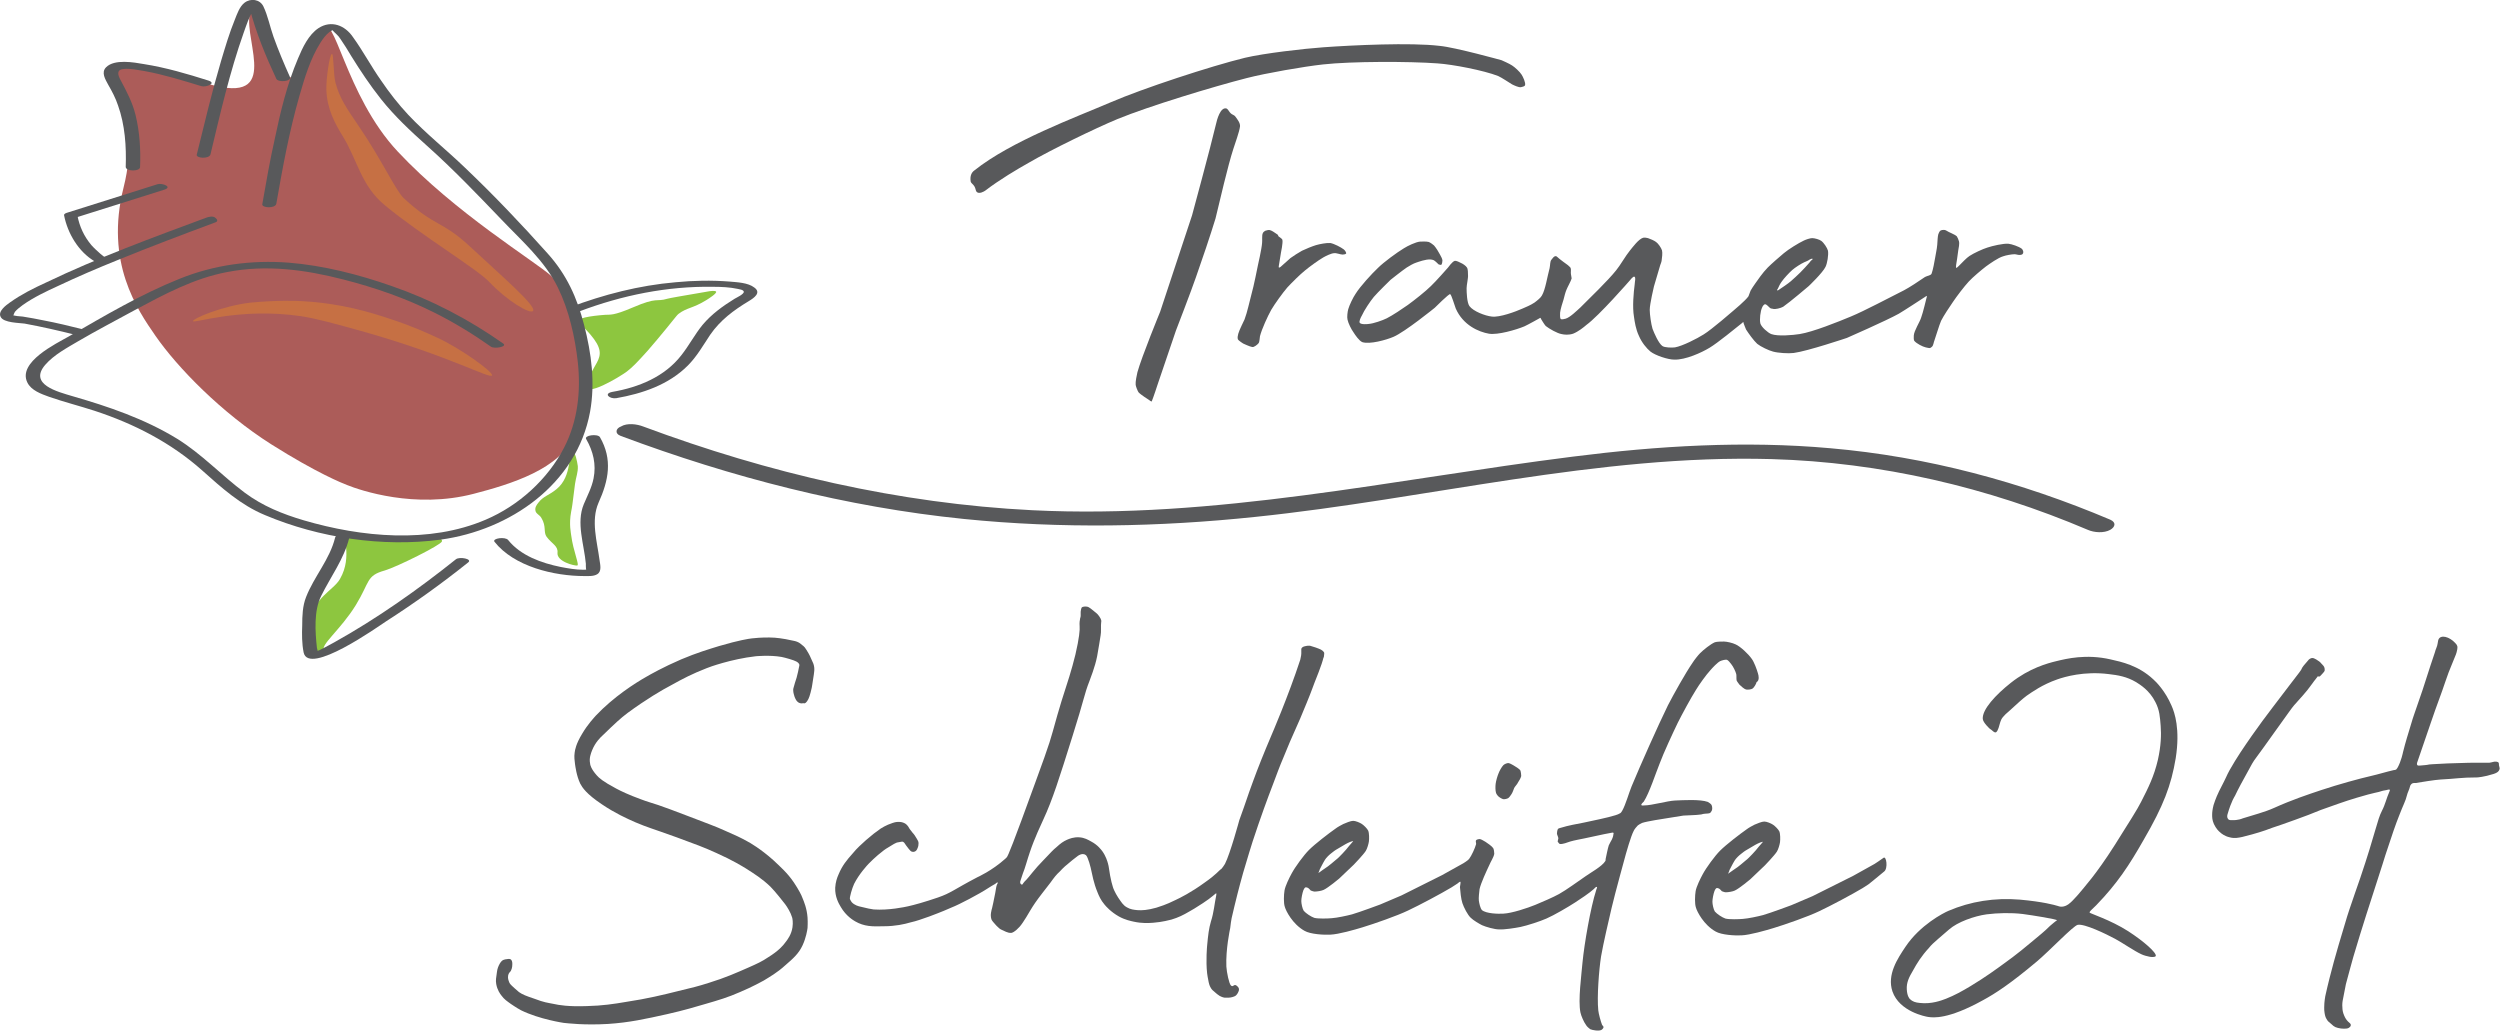 <svg xmlns="http://www.w3.org/2000/svg" xmlns:xlink="http://www.w3.org/1999/xlink" id="Ebene_1" x="0px" y="0px" viewBox="0 0 713.9 294.6" style="enable-background:new 0 0 713.9 294.6;" xml:space="preserve"><style type="text/css">	.st0{fill:#58595B;}	.st1{fill:#8DC63F;}	.st2{fill:#AC5C59;}	.st3{opacity:0.35;fill:#F7941D;}</style><g>	<path class="st0" d="M177.3,124.5c31.6,11.8,64.4,20.3,98,23.7c27.7,2.8,55.6,2.3,83.2-0.6c49.2-5.1,97.7-17.9,147.4-16.5  c31.2,0.9,61.6,8,90.3,20.2c1.8,0.8,4.6,1,6.4,0c1.4-0.8,1.8-2.1,0-2.9c-25.5-10.8-52.3-18-79.9-20.4c-24.5-2.2-49.2-0.7-73.6,2.4  c-51.5,6.5-102.1,17.9-154.3,15.3c-38.1-1.9-75.4-10.6-111.1-23.9c-1.8-0.7-4.6-1.1-6.4,0C175.9,122.3,175.4,123.8,177.3,124.5  L177.3,124.5z"></path>	<path class="st1" d="M165.3,92.1c-1.3-1.2,3.4-1.9,7.5-2.2c1.5-0.1,2.3,0.3,7.9-2.1c7.2-3.1,6.6-1.5,9.9-2.5  c0.7-0.2,4.2-0.8,11.2-2c1-0.2,2.5-0.4,2.7,0c0.2,0.5-2,1.9-2.8,2.4c-3.9,2.4-5.5,2.1-7.9,3.9c-0.6,0.5-0.4,0.4-3.6,4.3  c-1.6,2-3.5,4.2-5.3,6.3c-2.8,3.1-4.2,4.6-5.9,5.9c-2,1.5-12.3,7.7-11.4,3.8C169.4,102,176,102.3,165.3,92.1z"></path>	<path class="st1" d="M163.5,129c-1.4-0.1,0.1,6.9-4.6,10.7c-2.2,1.8-3.8,2-5.2,3.9c-0.4,0.5-1,1.3-0.8,2.2c0.1,0.9,1.2,1.2,1.7,2.1  c1.5,2.5,0.5,4,1.5,5.4c1.5,2,3.3,2.6,3.1,4.5c-0.3,2.6,4.9,3.8,5.6,3.7c0.8,0-1.1-4-1.7-8.7c0-0.4-0.7-3,0-6.7  c0.3-1.5,0.3-1.5,1.1-7.9c0.3-2.1,0.9-3.3,0.8-5.1C164.8,131.7,164.3,129.1,163.5,129z"></path>	<path class="st1" d="M99.4,153.1c-2.2-0.6,1.5,5.6-2.3,12.2c-1.9,3.4-7.6,5.1-8.9,13.1c-0.4,2.2-0.4,7.7,0.7,8.8  c0.5,0.5,4.2-1.1,3.7-1.5c-1.4-1.3,4.7-5.9,9-12.9c4.1-6.7,2.9-8.4,8.3-9.9c3.4-1,16.1-7.3,16.3-8.3  C126.8,151.6,110.4,156.4,99.4,153.1z"></path>	<path class="st2" d="M164,124.1c-3.7,9.8-18.3,14.2-28.7,16.9c-16.8,4.4-32.5-1-36.2-2.5c-1.3-0.5-8.6-3.4-21.6-11.6  c-14.2-9-26.8-21.9-33.1-31c-5.2-7.5-14.5-21-9.1-42.4c5.6-22.2-5.9-35.1-0.6-34.4c2.6,0.3,6.3,0.3,9.9,1.1  c6.3,1.3,12.9,3.4,16.9,4.3c19.3,4.6,6.8-15.1,10.3-22c3.2-6.3,4.1,12.8,8.7,17.9C84.8,25.1,86,19.8,92,8.6  c3.4-6.4,6.4,18.5,21.6,34.7c16.4,17.5,39,31.2,43.7,35.4C167.9,88.2,167.8,114,164,124.1z"></path>	<path class="st0" d="M78.9,58.2c1.8-10.3,3.7-20.7,6.6-30.8c1.5-5.2,3.1-10.6,6-15.2c0.7-1.1,1.5-2.2,2.5-3c0.5-0.3,0.5-0.4,1-0.6  c0.1-0.1-0.1,0,0,0.1c0.7,0.8,1.6,1.4,2.2,2.4c1.1,1.6,2.1,3.2,3.1,4.9c2.6,4.2,5.4,8.4,8.5,12.3c3.9,4.9,8.4,9.1,13.1,13.3  c7.5,6.7,14.4,13.9,21.3,21.1c5.7,6,12.4,11.8,16.1,19.4c3.2,6.5,4.9,14.2,5.7,21.3c0.9,8.3,0,16.8-3.9,24.4  c-4.7,9.1-13,16.6-22.4,20.6c-16.1,6.9-35.5,5-51.9,0.2c-6.1-1.8-11.8-4.1-16.9-7.9c-6.7-5-12.2-11-19.3-15.4  c-9.3-5.7-19.6-9.2-30-12.2c-4-1.2-12.5-3.3-7.7-8.9c2.5-2.9,6.3-4.9,9.5-6.8c5.3-3.1,10.7-5.9,16-8.8c8.4-4.5,16.9-9.1,26.4-10.9  c11.2-2.2,22.3-0.7,33.2,2.1c9,2.3,17.7,5.3,26.1,9.5c5.6,2.8,11,6.1,16.1,9.7c1,0.7,4.8,0,3.5-0.9c-9.8-6.9-20.5-12.5-31.8-16.4  c-9.4-3.3-19.5-5.9-29.5-6.7c-10.6-0.8-21.2,0.6-31.1,4.6c-11,4.4-21.5,10.6-31.7,16.5c-3.5,2-14.6,7.3-11.8,13.1  c1.1,2.3,4,3.3,6.2,4.1c4.3,1.5,8.7,2.6,13,4c11.3,3.7,21.8,9.1,30.7,17c5.6,5,11,9.9,18,12.8c15.4,6.5,33.6,9.2,50.1,7  c19.8-2.7,38.9-15.8,42.7-36.5c1.5-8.3,0.4-16.7-1.7-24.8c-2-7.8-5-14.4-10.4-20.4c-7.5-8.4-15.4-16.7-23.6-24.5  c-5.3-5.1-11.1-9.7-16.2-15.1c-2.8-3-5.4-6.3-7.7-9.7c-2.9-4.1-5.2-8.5-8.1-12.5C98.5,7.2,94.6,5.7,91,8c-2.9,1.9-4.6,5.6-5.9,8.7  C82,24,80.1,31.8,78.5,39.5c-1.4,6.2-2.5,12.5-3.6,18.8C74.7,59.4,78.6,59.6,78.9,58.2L78.9,58.2z"></path>	<path class="st0" d="M58.8,62.2c-15.4,5.7-30.9,11.4-45.7,18.5C9.6,82.3,6,84.1,2.8,86.4c-1,0.7-3.5,2.5-2.6,4.1  C1,92.2,5.6,92.2,7,92.4c4.9,0.9,9.7,2,14.5,3.2c1.3,0.3,4.5-0.9,2-1.6c-3.6-0.9-7.3-1.8-11-2.5c-2-0.4-4-0.8-6-1.1  c-0.7-0.1-2.4-0.1-2.9-0.5c0.4,0.3,0.3-0.4,0.7-0.9c0.6-0.7,1.4-1.3,2.2-1.9c3.1-2.2,6.7-3.9,10.2-5.5c5.5-2.6,11.1-5,16.8-7.3  c9.3-3.8,18.6-7.3,28-10.8c0.9-0.3,0.5-0.9,0-1.3C60.9,61.6,59.5,61.9,58.8,62.2L58.8,62.2z"></path>	<path class="st0" d="M60.1,44.1c2.8-11.7,5.5-23.5,9.5-34.8c0.8-2.2,1.5-4.5,2.8-6.5c0.2-0.4,0.8-0.9,0.8-1.1  c0.1-0.3,0,0.1-0.2,0.1c-0.2,0-2.2,0-2.1-0.2c0,0.1,0.4,0.7,0.4,0.8c1.8,6.9,4.6,13.7,7.6,20.1c0.5,1.1,4.4,0.8,3.9-0.5  c-1.7-3.8-3.3-7.6-4.7-11.5c-1-2.8-1.6-6-2.9-8.7c-1-2-3.6-2.4-5.4-1c-1.4,1.1-2.1,3.2-2.7,4.7c-1.6,3.9-2.8,8-4,12  c-2.6,8.8-4.7,17.7-6.9,26.6C55.8,45.2,59.7,45.5,60.1,44.1L60.1,44.1z"></path>	<path class="st0" d="M45,52.6c-8.6,2.7-17.1,5.4-25.7,8.1c-0.3,0.1-1.1,0.3-1,0.8c1,5.1,4.1,10.4,8.7,13.1c0.7,0.4,4.5,0,3.1-1.1  c0,0,0,0,0,0c-0.9-0.7-4.7-0.1-3.5,0.9c0,0,0,0,0,0c1-0.4,2.1-0.7,3.1-1.1c0.3,0.2-0.8-0.6-1-0.8c-0.9-0.8-1.8-1.6-2.6-2.5  c-2.1-2.5-3.4-5.3-4-8.5c-0.3,0.3-0.7,0.5-1,0.8c8.6-2.7,17.1-5.4,25.7-8.1C49.5,53.4,46.3,52.2,45,52.6L45,52.6z"></path>	<path class="st0" d="M95.7,153.5c-1.5,6.2-6,11.1-8.3,17c-1,2.5-1.1,5.4-1.1,8.1c-0.1,2.5-0.1,5.2,0.4,7.7  c1.4,6.8,21.3-7.4,23.6-8.9c8.1-5.2,15.9-10.8,23.4-16.8c1.3-1-2.5-1.7-3.5-0.9c-10.9,8.7-22.5,16.9-34.7,23.7  c-1.8,1-3.6,2-5.5,2.8c-0.8,0.3-1.8,0.3-0.1,0.6c1.6,0.3,0.7,0.4,0.8-0.4c0.1-0.4-0.1-1-0.2-1.4c-0.5-4.6-0.9-10.6,1.2-14.8  c2.7-5.5,6.5-10.5,8-16.5C99.9,152.5,96,152.1,95.7,153.5L95.7,153.5z"></path>	<path class="st0" d="M165.5,88.9c12.2-4.6,25-7.2,38-7c2.4,0,4.9,0.1,7.2,0.6c0.3,0.1,1.6,0.2,1.7,0.8c0.1,0.7-2.1,1.7-2.6,2  c-3.4,2.1-6.6,4.4-9.2,7.5c-2.2,2.7-3.8,5.8-6,8.6c-4.8,6.2-12.2,9.2-19.7,10.5c-2.7,0.5-0.8,2.1,1.1,1.8  c7.4-1.3,14.9-3.8,20.4-9.3c2.6-2.6,4.4-5.8,6.4-8.8c2.9-4.2,6.7-7,11-9.6c1.5-0.9,3.7-2.4,1.6-3.9c-1.8-1.4-4.9-1.5-7.1-1.7  c-5.1-0.4-10.3-0.3-15.4,0.2c-10.4,0.9-20.5,3.5-30.3,7.2c-0.9,0.3-0.5,0.9,0,1.3C163.3,89.4,164.7,89.2,165.5,88.9L165.5,88.9z"></path>	<path class="st0" d="M167.4,125.4c2,3.5,2.9,7.2,2.1,11.2c-0.5,2.6-1.8,5-2.8,7.4c-2.2,5.3,0.1,11.5,0.6,17c0,0.3-0.1,2.5,0.5,1.7  c0.1-0.1-0.7,0-1.2,0c-2.2,0-4.4-0.4-6.5-0.8c-5.4-1.1-11.4-3.2-15-7.7c-0.8-1-4.6-0.5-3.9,0.5c5.6,7.1,17,9.8,25.7,9.8  c1.1,0,2.6,0.1,3.6-0.5c1.4-0.8,0.9-2.7,0.7-4.1c-0.7-5.3-2.5-11.2-0.3-16.3c2.9-6.4,4.1-12.4,0.4-18.8  C170.6,123.8,166.7,124.3,167.4,125.4L167.4,125.4z"></path>	<path class="st3" d="M152.2,88.8c1.2-1.3-9.2-10.2-18.1-18.5c-8-7.4-9.8-5.4-18.8-13.7c-2.3-2.2-6.4-11.1-12.6-20.2  c-3.8-5.6-5.7-8.3-6.9-12.8c-0.6-2.1-0.5-8.3-1-8.2c-0.7,0-1.7,7.3-1.6,10.1c0.1,5.6,2.6,10,4.5,13.1c4.4,7,5.3,14.4,12.3,20.1  c10.3,8.5,26.2,18.1,29.7,21.8C144.7,85.8,151.3,89.8,152.2,88.8z"></path>	<path class="st0" d="M40,47.7c0.2-5-0.1-10-1.3-14.9c-0.9-3.6-2.5-6.6-4.2-9.8c-0.9-1.6-1.3-3.1,0.8-3.3c2-0.2,4.1,0.3,6,0.6  c5.5,1,10.9,2.7,16.2,4.3c1.3,0.4,4.5-0.8,2-1.6c-6-1.9-12.1-3.7-18.4-4.7c-2.9-0.5-8.4-1.5-10.8,0.9c-1.5,1.5-0.2,3.5,0.6,5  c1.1,1.9,2.1,3.8,2.8,5.9c2,5.6,2.4,11.7,2.2,17.6C36,49,40,49,40,47.7L40,47.7z"></path>	<path class="st3" d="M140.5,107.2c0.4-1-9.3-7.9-15.7-10.8c-2.8-1.3-7.4-3.4-13.6-5.4c-5.4-1.8-13.8-4.4-24.9-5  c-1.5-0.1-7.2-0.3-14.6,0.4c-8.1,0.9-16.7,4.6-16.6,5.3c0.1,0.8,13.4-4,30.9-1.4c4.5,0.7,9.2,2,18.5,4.6  C128.6,101.8,140,108.3,140.5,107.2z"></path>	<g>		<path class="st0" d="M364.4,66.7c-0.4-0.3-1.3-0.9-1.8-1c-0.3-0.1-1,0.1-1.3,0.2c-0.2,0.1-0.6,0.4-0.7,0.7   c-0.3,0.6-0.1,2.1-0.2,2.8c-0.1,1.6-1.2,6.4-1.2,6.4s-1.2,6.1-1.8,8.1c-0.6,2.2-1.2,5.2-2,7.3c-0.3,0.7-1.5,3-1.8,4.1   c-0.1,0.4-0.3,1.2-0.1,1.6c0.2,0.4,1.5,1.2,1.5,1.2s1.9,0.9,2.6,1c0.5,0.1,1.5-0.7,1.8-1.1c0.3-0.4,0.3-1.5,0.4-2   c0.5-2,2.2-5.7,3.2-7.5c1-1.7,3.3-4.9,4.6-6.4c1.2-1.3,3.7-3.8,5.1-4.9c1.2-1,3.8-2.9,5.2-3.7c0.7-0.4,2.3-1.2,3.1-1.2   c0.6-0.1,1.8,0.4,2.4,0.4c0.3,0,0.9-0.1,1-0.3c0.1-0.3-0.4-1-0.7-1.2c-0.8-0.6-2.7-1.6-3.8-1.8c-1-0.1-3.1,0.3-4.1,0.6   c-1,0.3-3,1.1-4,1.6c-0.9,0.5-2.5,1.5-3.3,2.1c-0.7,0.6-2.8,2.5-2.8,2.5s-0.4,0.3-0.5,0.2c-0.1-0.1,0-0.6,0-0.6l0.6-3.7   c0,0,0.6-2.8,0.4-3.6c-0.1-0.4-0.9-0.8-1.2-1.1C365.1,67.1,364.6,66.8,364.4,66.7z"></path>		<path class="st0" d="M428.8,17.2c0,0,2.3,1,3,1.5c0.8,0.5,2.2,1.8,2.7,2.6c0.4,0.6,1.2,2.3,1,3c-0.1,0.4-0.8,0.5-1.2,0.6   c-0.6,0.1-1.9-0.5-2.5-0.8c-1-0.6-2.9-1.9-4-2.4c-4.1-1.6-12.9-3.3-17.3-3.6c-8.2-0.6-24.6-0.6-32.7,0.3   c-5.5,0.6-16.4,2.5-21.8,3.9c-9.4,2.4-27.9,8-36.9,11.7c-6.5,2.7-19.2,8.9-25.2,12.4c-3.4,1.9-8.6,5-12.5,8   c-0.4,0.3-1.8,1.1-2.5,0.4c-0.3-0.3-0.3-1-0.6-1.5c-0.3-0.6-1-1-1.1-1.4c-0.3-1.7,0.3-2.7,1-3.2c10.5-8.4,29-15.2,39-19.5   c9.3-4,28.5-10.3,38.3-12.7c5.5-1.3,16.8-2.6,22.4-3c8.3-0.6,25-1.4,33.2-0.4C415.5,13.5,428.8,17.2,428.8,17.2z"></path>		<path class="st0" d="M352.2,42.5c0.5-1.6,1.7-4.8,1.9-6.4c0.1-1-0.8-2.1-1.4-2.9c-0.2-0.3-0.9-0.5-1.2-0.8   c-0.4-0.3-0.8-1.2-1.2-1.4c-1.8-0.6-2.8,3.2-3.1,4.6c-1.5,6.4-6.8,25.9-6.8,25.9l-9.1,27.5c0,0-5.3,12.9-6.5,17.3   c-0.2,0.9-0.6,2.7-0.5,3.6c0.1,0.6,0.5,1.6,0.8,2.1c0.6,0.7,3,2.2,3,2.2s0.7,0.6,0.8,0.4c0.5-1.2,1.7-4.9,1.7-4.9l5.2-15.3   c0,0,4.4-11.4,5.7-15.2c1.5-4.2,4.3-12.5,5.6-16.8C348.3,57.5,350.6,47.4,352.2,42.5z"></path>		<path class="st0" d="M577.3,71c-0.8-0.6-2.8-1.3-3.8-1.4c-1.5-0.1-4.5,0.6-6,1.1c-1.3,0.4-3.9,1.6-5.1,2.4c-0.8,0.5-2.2,2-3,2.8   c-0.3,0.3-0.6,0.6-0.8,0.6c-0.1-0.1,0-0.9,0-0.9s0.5-3,0.6-4.1c0.1-0.6,0.4-1.9,0.2-2.6c-0.1-0.4-0.4-1.1-0.6-1.4   c-0.6-0.6-2.2-1.1-3.1-1.7c-0.3-0.2-1-0.2-1.5,0c-0.4,0.2-0.6,0.9-0.7,1.1c-0.2,0.8-0.2,1.7-0.3,3c-0.1,1.3-0.5,2.9-0.6,3.7   c-0.2,1.2-0.6,3.4-1,4.5c-0.2,0.6-1.2,0.6-1.9,1c-1.9,1.3-4.3,2.9-6,3.8c-4,2-11.3,5.9-15.2,7.5c-3.6,1.5-10.8,4.4-14.6,5   c-1.9,0.3-6.2,0.7-8.1,0c-1-0.4-2.8-2-3.1-3c-0.3-1.1,0-3.6,0.5-4.6c0.1-0.3,0.5-0.9,0.8-0.9c0.4-0.1,0.9,0.6,1.4,1   c0.3,0.3,0.7,0.2,0.9,0.3c0.6,0.2,2.2-0.2,2.9-0.6c1.9-1.3,7.3-5.9,7.3-5.9s4-3.8,4.8-5.5c0.5-1,0.9-3.4,0.7-4.6   c-0.2-0.8-1.2-2.3-1.9-2.8c-0.5-0.4-1.9-0.8-2.6-0.8c-0.6,0-1.8,0.4-2.4,0.7c-1.5,0.7-4.4,2.5-5.7,3.6c-1.2,1-3.5,3-4.6,4.1   c-0.6,0.6-1.6,1.8-2.1,2.5c-0.7,1-2.2,3-2.8,4.1c-0.2,0.4-0.4,1.2-0.6,1.6c-0.8,1.2-4.3,4.1-4.3,4.1s-6.2,5.4-8.5,6.8   c-1.9,1.2-6,3.3-8.2,3.7c-0.9,0.1-2.9,0.1-3.6-0.4c-1.1-0.8-2.3-3.6-2.8-4.9c-0.4-1.3-0.8-4.1-0.8-5.4c0-1.7,1.2-6.7,1.2-6.7   l1.8-6.1c0,0,0.4-1,0.4-1.3c0.1-0.7,0.3-2.2,0.1-2.9c-0.2-0.7-1.1-2-1.7-2.4c-0.5-0.4-1.7-0.9-2.3-1.1c-0.3-0.1-1-0.2-1.4-0.1   c-1.3,0.4-2.9,2.6-3.8,3.7c-1.1,1.3-2.8,4.3-3.9,5.6c-2.3,2.9-7.6,8-10.2,10.6c-1,0.9-2.9,2.8-4.2,3.2c-0.3,0.1-1.2,0.3-1.4,0.1   c-0.3-0.3-0.2-1.3-0.2-1.8c0.1-1,0.7-2.9,1-3.8c0.2-0.8,0.5-2,0.8-2.7c0.3-0.8,1.3-2.5,1.5-3.3c0-0.3-0.2-0.9-0.2-1.2   c-0.1-0.4,0.1-1.4-0.1-1.8c-0.1-0.2-0.8-0.8-0.8-0.8s-2.4-1.7-3.1-2.4c-0.2-0.2-0.5-0.2-0.8,0c-0.3,0.2-0.6,0.7-0.8,0.9   c-0.4,0.5-0.3,1.5-0.5,2.4c-0.7,2.6-1.2,6.1-2.2,7.8c-0.3,0.6-1.3,1.4-2.1,2c-1.2,0.8-2.5,1.3-3.4,1.7c-2,0.9-6.6,2.6-8.8,2.3   c-1.9-0.2-5.3-1.5-6.4-3c-0.7-1-0.8-3.9-0.8-5.1c0-1,0.5-2.9,0.4-3.8c0-0.5,0-1.7-0.3-2.1c-0.3-0.5-1.2-1.1-1.7-1.3   c-0.4-0.2-1.3-0.7-1.8-0.6c-0.7,0.2-1.9,1.9-1.9,1.9s-3.6,4.1-4.9,5.3c-1.5,1.5-4.8,4.1-6.6,5.4c-1.4,1-4.4,3-6,3.8   c-1.2,0.6-3.8,1.5-5.1,1.6c-0.6,0.1-2.2,0.2-2.6-0.3c-0.3-0.4,0.3-1.6,0.6-2.1c0.6-1.4,2.4-4.1,3.4-5.3c1.1-1.3,4.8-4.9,4.8-4.9   s3.4-2.7,4.6-3.5c0.6-0.4,2-1.2,2.7-1.4c0.6-0.2,2.7-1,4.1-0.9c0.2,0,0.7,0.1,0.9,0.2c0.4,0.2,1.1,0.9,1.4,1.2   c0.2,0.1,0.7,0.2,0.8,0.1c0.2-0.2,0.3-1,0.3-1.2c0-0.5-0.5-1.3-0.7-1.7c-0.4-0.8-1.1-1.9-1.7-2.6c-0.2-0.2-1-0.8-1.5-1   c-0.8-0.2-1.9-0.1-2.5-0.1c-1.2,0.1-3.5,1.2-4.6,1.9c-2,1.2-5.8,4-7.4,5.6c-1.8,1.7-5.1,5.3-6.4,7.4c-0.7,1-1.8,3.3-2.1,4.4   c-0.2,0.7-0.4,2.3-0.2,3c0.2,1,1.1,2.8,1.7,3.6c0.5,0.8,1.6,2.4,2.5,2.8c2.1,0.7,6.8-0.6,8.9-1.5c3.3-1.4,11.8-8.3,11.8-8.3   s4.1-4.1,4.4-3.9c0.4,0.2,1.2,3.1,1.6,4.1c2.1,4.8,6.6,6.7,9.5,7.2c2.5,0.4,7.7-1.1,10.1-2.1c1.1-0.5,4.3-2.3,4.3-2.3   s0.2-0.2,0.3-0.1c0.1,0,0.1,0.2,0.1,0.2s1,1.7,1.4,2.1c1,0.8,3.3,2.1,4.5,2.3c0.8,0.2,2.1,0.3,3.3-0.1c1.5-0.6,3-1.8,3.8-2.5   c3.6-2.6,12.4-12.7,12.4-12.7s0.9-1.2,1.3-1.1c0.5,0.2,0.1,1.6,0.1,2.2c-0.3,2.3-0.7,6.4-0.2,9.3c0.2,1.4,0.5,3.5,1.4,5.4   c0.8,1.9,2.2,3.6,3.3,4.5c1.4,1.1,5,2.3,6.8,2.3c3.2,0.1,7.8-2,10.1-3.4c2.2-1.3,7.7-5.8,9.2-7c0.3-0.2,0.3-0.4,0.4-0.3   c0.1,0,0.1,0.3,0.1,0.3s0.5,1.4,0.7,1.8c0.7,1.1,2.2,3.2,3.2,4.1c1,0.8,3.3,1.9,4.5,2.2c1.4,0.4,4.4,0.6,5.9,0.4   c3.9-0.5,15.2-4.3,15.2-4.3s11.2-4.9,14.8-6.9c1.7-1,6.1-3.9,7.5-4.8c0.3-0.2,0.4-0.3,0.5-0.3c0.1,0.1-0.1,0.7-0.1,0.7   s-1,4.2-1.5,5.5c-0.4,1.3-2,3.7-2.1,5.1c0,0.4-0.1,1.3,0.2,1.6c0.6,0.7,2.3,1.6,3.2,1.8c0.2,0,0.7,0.2,1,0.2   c0.4,0,0.6-0.2,0.8-0.4c0.4-0.3,0.5-1.4,0.7-1.8c0.5-1.4,1.3-4.2,1.9-5.6c0.7-1.4,2.5-4.1,3.4-5.4c1-1.5,3.2-4.4,4.5-5.8   c1.1-1.2,3.6-3.3,4.9-4.3c1.1-0.8,3.5-2.5,4.9-2.9c0.8-0.3,2.5-0.6,3.3-0.6c0.4,0,1.2,0.3,1.6,0.2c0.2,0,0.6-0.1,0.7-0.3   C578,72,577.6,71.2,577.3,71z M507.7,82.4c0.2-0.5,0.7-1.5,1.1-2c0.6-0.9,2.2-2.6,3-3.3c0.8-0.7,2.5-1.8,3.4-2.2   c0.5-0.2,1.2-0.5,1.6-0.8c0.1-0.1,0.7-0.3,0.8-0.2c0.1,0.1-0.2,0.4-0.3,0.4c-0.2,0.2-0.5,0.5-0.6,0.7c-0.6,0.7-1.9,2.1-2.6,2.8   c-0.6,0.6-2,1.9-2.7,2.5c-0.8,0.7-2.6,1.9-3.5,2.5c-0.1,0.1-0.3,0.2-0.4,0.1C507.4,82.8,507.6,82.5,507.7,82.4z"></path>	</g>	<g>		<path class="st0" d="M230.5,200.2c0.5-0.7,0.8-1.6,1.3-3.8c0.2-0.9,0-0.2,0.6-3.8c0.1-0.8,0.2-1.3,0.1-2.1   c-0.1-0.8-0.4-1.4-0.6-1.8c-0.6-1.3-0.6-1.5-1.6-3.1c-0.7-1.2-1.1-1.2-1.6-1.7c-0.7-0.6-1.5-0.8-2-0.9c-3.5-0.8-5.5-0.9-5.5-0.9   c-1.9-0.1-3.7-0.1-6.5,0.2c-0.9,0.1-3.6,0.5-9.4,2.2c-2.9,0.9-6.3,1.9-10.8,3.8c-5.1,2.2-8.8,4.3-10,5c-3,1.7-9.2,5.6-14.4,11.1   c-0.4,0.5-2.2,2.3-3.9,5.2c-1.7,2.8-2,4.5-2.1,5.3c-0.2,1.3,0,2.3,0.1,3.3c0.1,0.6,0.4,3.3,1.5,5.6c0.6,1.1,1.7,2.9,6.2,5.9   c3.7,2.5,7,4,9.5,5.1c3.8,1.6,4.3,1.6,11.8,4.3c5.2,1.9,7.9,2.9,11.4,4.5c4.7,2.1,7.4,3.8,8.4,4.4c2.5,1.6,4.6,2.9,7,5.2   c0.2,0.2,1.4,1.4,4.2,5c0.6,0.8,1.6,2.4,2,3.8c0.1,0.3,0.3,1.4,0.1,2.8c-0.3,2-1.3,3.4-2.1,4.4c-0.5,0.7-1.8,2.3-4.9,4.2   c-1.6,1.1-3.1,1.8-5.6,2.9c-3.2,1.4-6.5,2.9-11.4,4.4c-2.8,0.9-4.8,1.4-8.6,2.3c-4.4,1.1-8.9,2.2-14.9,3.1   c-3.5,0.6-6.8,1.1-11.2,1.2c-5.3,0.2-8.1-0.3-9.4-0.6c-2-0.4-2.7-0.4-5.6-1.5c-2.4-0.8-3.4-1.2-4.4-1.9c-0.5-0.4-2.2-1.9-2.5-2.3   c-0.3-0.4-0.4-0.8-0.5-1.1c-0.1-0.3-0.3-1.1,0.1-1.9c0.2-0.4,0.3-0.3,0.6-0.8c0.4-0.8,0.4-1.6,0.4-1.9c0-0.6-0.1-1-0.4-1.3   c-0.3-0.2-0.6-0.2-1.2-0.1c-0.3,0-0.6,0.1-0.9,0.2c-0.3,0.1-0.7,0.4-1.1,1.1c-0.4,0.7-0.7,1.5-0.8,2.4c-0.2,1.5-0.4,2.3-0.2,3.4   c0.3,1.7,1.1,2.8,1.5,3.3c0.8,1.1,1.6,1.6,2.7,2.4c0.2,0.1,1.4,1,2.9,1.8c5.3,2.6,12.2,3.6,12.2,3.6c1.1,0.1,5.8,0.7,12.6,0.3   c6.1-0.4,10.6-1.4,16.9-2.8c4.9-1.1,8.5-2.2,10.9-2.9c3.8-1.1,6.5-1.9,9.9-3.4c3.8-1.6,6.2-3,6.8-3.3c1.6-1,3.8-2.2,6.2-4.4   c2.2-1.9,3.8-3.3,4.9-5.7c1-2.2,1.3-4.2,1.4-4.9c0-0.3,0.1-1.4,0-3c-0.2-2.6-1-4.5-1.5-5.7c-0.2-0.6-1-2.2-2.4-4.3   c-1.9-2.8-3.9-4.5-5.9-6.4c-3.6-3.2-6.7-5-7.5-5.4c-1.8-1-3.3-1.7-6.3-3c-2.6-1.2-5.2-2.1-10.1-4c-4.5-1.7-6.8-2.6-8.9-3.3   c-2.4-0.8-3-0.9-5.1-1.7c-3.3-1.2-5.6-2.3-6.9-3c-3.8-2-5-3.1-5.6-3.8c-1.6-1.8-1.9-3-1.9-3.4c-0.3-1.5,0.2-2.8,0.6-3.8   c0.9-2.2,2.3-3.6,3.2-4.4c3.3-3.2,4.9-4.7,6.9-6.2c5.3-3.9,9.9-6.6,12.4-7.9c3.4-1.9,6.1-3.3,10.2-4.9c0.7-0.3,7-2.6,14-3.4   c0,0,4-0.4,7.4,0.2c1,0.2,3.5,0.9,4.2,1.3c0.4,0.2,0.6,0.4,0.8,0.7c0.1,0.3,0.1,0.5-0.1,1.2c-0.2,1.1-0.3,1.4-0.3,1.4   c-0.4,1.5-0.2,1.1-0.8,2.8c-0.4,1.5-0.5,1.6-0.5,2c0,0.9,0.3,1.6,0.4,2c0.3,0.7,0.5,1.2,1.1,1.6c0.2,0.1,0.7,0.4,1.4,0.2   C229.9,201,230.2,200.6,230.5,200.2z"></path>		<path class="st0" d="M262.1,242c0.1-0.2,0.2-0.6,0.2-1.2c0-0.5-0.2-0.8-0.5-1.3c-0.4-0.7-0.8-1.3-1.2-1.7   c-0.3-0.4-0.4-0.5-0.7-0.9c-0.2-0.3-0.3-0.4-0.5-0.8c-0.2-0.3-0.4-0.5-0.5-0.6c-0.4-0.4-0.8-0.5-1-0.6c-0.6-0.2-1-0.2-1.4-0.2   c-0.7,0-1.3,0.2-1.6,0.3c-1.9,0.6-3.4,1.6-3.4,1.6c-1.3,0.9-2.6,1.9-4.2,3.3c-1.3,1.2-2.5,2.2-3.8,3.8c-1.7,1.9-3,3.5-4,5.9   c-0.5,1.1-0.9,2.3-1,3.9c-0.1,2.6,1,4.5,1.6,5.5c1.5,2.6,3.6,3.8,4.1,4.1c2.6,1.5,4.9,1.5,8.2,1.4c3.3,0,5.9-0.6,7.6-1.1   c1.8-0.4,3.1-0.9,5.4-1.7c1-0.4,3.3-1.2,6.2-2.5c1.5-0.6,3.1-1.4,5.2-2.5c1.9-1,4.2-2.3,5.4-3.1c0.6-0.4,1.3-0.8,2-1.2   c0.2-0.2,0.6-0.5,0.7-0.4c0.1,0.1-0.1,0.4-0.2,0.6c-0.2,0.5-0.2,0.6-0.5,2.4c-0.5,2.4-0.7,3.6-0.9,4.3c-0.1,0.3-0.2,0.7-0.3,1.3   c-0.1,0.6-0.1,1.2,0.1,1.9c0.2,0.5,0.6,0.9,1.4,1.8c0.6,0.6,1,1,1.5,1.2c0.5,0.2,0.6,0.3,1.3,0.6c0.8,0.3,0.9,0.3,1.4,0.3   c0.3,0,0.6-0.2,0.8-0.3c0.2-0.1,0.4-0.3,0.8-0.6c0.4-0.4,0.7-0.7,0.9-0.9c1-1.1,3-4.6,3-4.6c0.9-1.5,1.7-2.7,3.4-4.9   c1-1.3,0.8-1,2.4-3.1c1-1.4,1.6-2.2,2.7-3.2c0.4-0.4,0.8-0.9,1.4-1.4c1.4-1.2,3.1-2.6,3.7-3c0.4-0.3,1.2-0.6,1.5-0.5   c0.4,0,0.6,0.2,0.8,0.3c0.6,0.5,1.4,3.6,1.6,4.7c0.1,0.4,0.6,3.3,1.7,5.9c0.4,1,0.9,2.2,2,3.5c0.4,0.5,1.8,2.1,4.1,3.4   c1.8,1,3.4,1.3,4.3,1.5c2.3,0.5,4.1,0.4,5.5,0.3c2.7-0.2,4.7-0.8,5.2-0.9c2-0.6,3.4-1.3,5.1-2.3c0.7-0.4,1.8-1,3.9-2.4   c2.5-1.6,3.7-2.9,3.8-2.8c0.1,0.1,0,0.5,0,0.6c-0.5,2.4-0.7,5-1.5,7.4c-0.6,2.1-0.8,3.7-1.1,7c0,0-0.4,4.2,0,7.8   c0.1,0.7,0.2,1.4,0.3,1.8c0.2,1.2,0.4,1.8,0.7,2.3c0.3,0.6,0.7,0.9,1.3,1.4c0.3,0.3,0.7,0.6,1.3,1c0.4,0.2,0.8,0.4,1.4,0.5   c0.3,0,0.5,0,1.1,0c0.5,0,0.8-0.1,1.2-0.2c0.3-0.1,0.7-0.2,1-0.5c0.2-0.2,0.4-0.5,0.5-0.7c0.2-0.4,0.3-0.6,0.3-1   c0-0.4-0.3-0.7-0.4-0.8c-0.1-0.1-0.5-0.5-0.8-0.4c-0.3,0-0.4,0.3-0.7,0.3c-0.2,0-0.3-0.1-0.4-0.2c-0.5-0.4-1.2-3.7-1.3-5.4   c-0.2-4.9,1-10.5,1.1-11c0.3-2.6,0.4-2.9,1.2-6.2c1.2-5,2.3-8.9,2.5-9.6c1.3-4.5,2.4-7.9,2.7-8.9c2.3-7,4.3-12.4,5.8-16.3   c1.1-2.9,1.8-4.9,3-7.7c2.8-7,3.8-8.5,6.6-15.5c1.5-3.6,1.9-5,3-7.7c0,0,0.8-2,1.3-3.5c0.4-1.1,0.3-1.1,0.5-1.7   c0.1-0.1,0.2-0.4,0.2-0.8c0-0.2,0.1-0.5,0-0.8c-0.1-0.1-0.2-0.4-0.9-0.8c-0.4-0.2-0.7-0.3-1.5-0.6c-0.9-0.3-1.3-0.4-1.6-0.5   c-0.9-0.1-1.5,0.2-1.7,0.2c-0.3,0.1-0.7,0.3-0.8,0.7c0,0.1,0,0.3,0,0.6c0,0.3,0,0.4,0,0.7c0,0.7-0.3,1.6-0.3,1.8   c-3.4,10.4-8.2,21.5-8.2,21.5c-2.3,5.4-4,9.7-5.2,13c-2.1,5.7-1.6,4.7-4,11.3c0,0-2.6,9.6-4.1,12.5c-0.2,0.4-0.9,1.3-1,1.4   c-0.8,0.5-1.3,1.5-4.9,4c-3.7,2.7-6.9,4.3-8.2,4.9c-2.8,1.4-4.6,1.9-5.5,2.2c-2.5,0.7-4.1,0.8-5.4,0.7c-1-0.1-2-0.2-3-0.8   c-1.1-0.6-1.6-1.5-2.5-2.8c-0.9-1.4-1.4-2.6-1.5-3c-0.3-1-0.5-1.7-0.8-3.3c-0.4-2.2-0.3-2.3-0.6-3.4c-0.2-0.7-0.6-2.1-1.6-3.5   c-0.3-0.4-1.3-1.8-3.2-2.8c-0.9-0.5-1.9-1.1-3.4-1.2c-1.6-0.1-2.8,0.4-3.5,0.7c-1.1,0.5-1.8,1-3,2.1c-1.1,0.9-1.3,1.2-3.8,3.8   c-2.3,2.3-4.1,4.8-4.8,5.5c-0.5,0.5-0.6,0.6-0.9,1c-0.1,0.2-0.2,0.4-0.4,0.4c-0.2,0-0.4-0.3-0.4-0.3c-0.2-0.4,0-0.8,0.2-1.4   c0.2-0.5,0.3-1,0.5-1.5c0.6-1.4,1.3-4.1,2-6.1c1.3-3.9,3.3-8.1,3.8-9.2c2.7-5.8,4.6-11.9,8.4-24c3.3-10.4,3.3-11.8,4.8-15.6   c0.2-0.6,1.6-4,2.2-7.1c0.1-0.7,0.2-1.3,0.6-3.5c0.1-0.5,0.2-1.3,0.4-2.5c0.1-0.6,0.1-1,0.1-1.6c0-0.6,0-0.7,0-1.3   c0-0.7,0.1-0.8,0.1-1.2c-0.1-0.5-0.3-0.9-0.6-1.3c-0.6-0.9-1-1-2.4-2.2c-0.1-0.1-0.3-0.2-0.6-0.4c-0.4-0.2-0.7-0.2-0.9-0.2   c-0.3,0-0.5,0-0.8,0.1c-0.3,0.1-0.4,0.3-0.4,0.4c-0.1,0.2-0.1,0.4-0.2,1c0,0.8,0,0.9,0,1.1c0,0.5-0.2,0.7-0.2,1.1   c-0.2,0.9-0.1,1.6-0.1,2c0.1,0.8-0.1,3.3-1.2,8c-1.1,4.5-2.2,7.8-4,13.4c-2,6.6-1.8,6.5-3.4,11.7c-0.7,2.2-1.8,5.3-4,11.3   c-6.6,18.2-7.8,21-8.2,21.5c0,0-0.2,0.2-0.4,0.4c-3.9,3.5-8,5.3-8,5.3c-6.7,3.5-7.5,4.5-11.3,5.8c-3.8,1.3-6.7,2.1-8.5,2.5   c-0.9,0.2-5.5,1.2-9.8,0.9c-0.8-0.1-1.8-0.3-3.8-0.8c-0.5-0.1-1.7-0.4-2.5-1.3c-0.3-0.4-0.4-0.7-0.5-0.9c-0.1-0.5,0.6-3,1.2-4.3   c1.4-2.8,3.8-5.4,4.2-5.8c0,0,1.9-2,4.3-3.8c1.1-0.8,1-0.6,2.7-1.7c0.2-0.1,0.5-0.3,1-0.5c0.3-0.1,0.2,0,1.1-0.2   c0.4-0.1,0.5-0.1,0.7,0c0.2,0.1,0.4,0.3,0.5,0.5c0,0,0.5,0.8,1.1,1.5c0.4,0.5,0.6,0.7,0.9,0.8c0.5,0.2,1-0.1,1.1-0.2   C261.8,242.8,262,242.3,262.1,242z"></path>		<path class="st0" d="M434.4,221.6c0-0.4-0.1-1.2-0.2-1.5c-0.3-0.6-1.5-1.2-2.1-1.6c-0.3-0.2-1.1-0.6-1.4-0.6   c-0.4,0-1.1,0.3-1.4,0.6c-0.5,0.5-1.2,1.8-1.4,2.4c-0.3,0.7-0.7,2.1-0.8,2.9c-0.1,0.7-0.1,2,0.1,2.6c0.1,0.4,0.6,1,0.9,1.2   c0.2,0.2,0.8,0.5,1.1,0.6c0.4,0.1,1.2-0.1,1.5-0.3c0.3-0.2,0.7-0.8,0.9-1.1c0.3-0.4,0.6-1.3,0.8-1.8c0.2-0.4,0.9-1.1,1.1-1.6   C433.8,223,434.3,222.1,434.4,221.6z"></path>		<path class="st0" d="M502,192.3c-0.3-1.1-1.1-3.3-1.8-4.2c-0.9-1.3-3.2-3.5-4.6-4.1c-0.8-0.4-2.5-0.8-3.3-0.8c-0.6,0-2,0-2.6,0.2   c-1.2,0.5-3.3,2.2-4.2,3.1c-0.6,0.6-1.7,2-2.2,2.8c-2,2.9-5.4,9-7,12.1c-2.8,5.7-8,17.4-10.4,23.2c-0.7,1.7-1.7,5.2-2.6,6.8   c-0.1,0.2-0.4,0.7-0.6,0.8c-0.3,0.2-1,0.5-1.4,0.6c-2.2,0.7-6.7,1.6-9,2.1c-1.6,0.3-4.8,0.9-6.3,1.4c-0.3,0.1-0.9,0.2-1.1,0.4   c-0.2,0.3-0.3,1-0.3,1.3c0,0.4,0.4,1,0.4,1.4c0,0.2-0.2,0.7-0.2,0.9c0.1,0.2,0.4,0.6,0.6,0.7c0.4,0.1,1.1-0.1,1.5-0.2   c0.4-0.1,1.1-0.4,1.5-0.5c1-0.3,3.1-0.7,4.1-0.9c1.4-0.3,4.2-0.9,5.6-1.2c0.5-0.1,1.5-0.3,2.1-0.4c0.1,0,0.4-0.1,0.5,0   c0.1,0.1,0.1,0.4,0,0.5c0,0.4-0.2,1-0.4,1.4c-0.2,0.4-0.7,1.2-0.9,1.7c-0.3,0.9-0.7,3-0.9,3.9c0,0.2,0,0.5-0.1,0.6   c-0.9,1.5-4.2,3.3-5.6,4.3c-1.9,1.3-5.6,4-7.6,5.1c-1.6,0.9-5.1,2.4-6.8,3.1c-2.2,0.9-6.7,2.4-9.1,2.5c-1.5,0.1-4.9,0-6.1-1   c-0.5-0.5-0.8-2-0.9-2.7c-0.1-0.8,0.1-2.5,0.2-3.3c0.4-1.8,2-5.2,2.8-6.9c0.3-0.8,1.3-2.3,1.4-3.2c0-0.4-0.1-1.3-0.3-1.6   c-0.4-0.6-1.6-1.4-2.2-1.8c-0.4-0.2-1.1-0.7-1.6-0.8c-0.3,0-1,0.1-1.1,0.4c-0.2,0.2,0.1,0.9,0,1.1c-0.3,1.1-1.3,3.3-2,4.2   c-0.3,0.4-1.6,1.2-1.6,1.2l-6.1,3.4l-11.6,5.8l-6.1,2.6c0,0-5.9,2.2-8,2.8c-1.5,0.4-4.3,1-5.8,1.1c-1.1,0.1-3.9,0.2-5-0.1   c-0.9-0.3-2.4-1.3-3-2c-0.4-0.6-0.7-2.1-0.7-2.8c0-0.8,0.3-2.3,0.6-3.1c0.1-0.2,0.3-0.7,0.6-0.8c0.1-0.1,0.5,0.1,0.6,0.1   c0.3,0.1,0.7,0.6,0.9,0.8c0.3,0.1,0.8,0.3,1.1,0.3c0.7,0,2-0.2,2.6-0.5c1.3-0.6,4.4-3.2,4.4-3.2l4.2-4c0,0,2.7-2.8,3.4-3.9   c0.4-0.6,0.8-2,0.9-2.7c0.1-0.8,0.1-2.4-0.2-3.1c-0.3-0.6-1.2-1.5-1.8-1.9c-0.6-0.4-1.8-0.9-2.5-0.9c-0.7,0-2.1,0.6-2.8,0.9   c-0.6,0.3-1.7,0.9-2.2,1.3c-2,1.4-5.9,4.4-7.6,6.1c-1.5,1.5-4,4.9-5,6.8c-0.6,1.1-1.8,3.5-2,4.8c-0.2,1.2-0.3,3.6,0.1,4.7   c0.3,1.1,2.2,4.9,5.6,6.8c1.7,1,5.6,1.2,7.4,1.1c2.4-0.1,6.9-1.4,9.2-2.1c3.3-1,9.9-3.3,13-4.8c3.2-1.5,9.4-4.8,12.4-6.6   c0.5-0.3,1.2-0.8,1.7-1.1c0.1-0.1,0.7-0.6,0.8-0.5c0.2,0.1-0.1,1.2-0.1,1.5c0.1,1.3,0.3,3.4,0.7,4.6c0.4,1.2,1.5,3.4,2.4,4.2   c0.7,0.7,2.4,1.7,3.2,2.1c1.1,0.5,3.6,1.2,4.8,1.2c1.6,0.1,4.7-0.4,6.2-0.7c1.9-0.4,5.6-1.6,7.4-2.4c2.1-0.9,6.2-3.3,8.2-4.6   c1.4-0.9,4.1-2.7,5.3-3.8c0.2-0.2,0.7-0.8,0.9-0.6c0.2,0.1-0.2,0.7-0.2,0.9c-1.6,4.9-3.4,15.4-3.9,20.6   c-0.3,3.6-1.3,10.8-0.6,14.3c0.2,1,1,2.8,1.6,3.6c0.2,0.4,0.9,1,1.2,1.2c0.7,0.3,2.5,0.6,3.2,0.2c0.2-0.1,0.6-0.5,0.6-0.8   c0-0.2-0.3-0.5-0.4-0.6c-0.4-1-1-3.2-1.1-4.2c-0.4-3.8,0.2-11.6,0.8-15.4c0.6-3.5,2.2-10.4,3-13.8c0.9-3.9,4.1-15.5,4.1-15.5   s1.4-5,2.2-6.5c0.2-0.5,0.9-1.3,1.2-1.6c0.3-0.2,0.9-0.6,1.2-0.7c1.5-0.5,6.2-1.2,6.2-1.2s4.2-0.7,5.6-0.9   c1.2-0.1,3.7-0.1,4.9-0.3c0.3,0,0.7-0.2,1-0.2c0.4-0.1,1.4,0,1.8-0.3c0.2-0.2,0.5-0.7,0.5-0.9c0.1-0.4,0-1.1-0.2-1.4   c-0.2-0.3-0.7-0.6-1-0.8c-2.2-0.8-7-0.5-9.4-0.4c-2.2,0.1-6.6,1.4-8.8,1.4c-0.2,0-0.7,0.1-0.8-0.1c-0.1-0.3,0.5-0.8,0.7-1   c1.6-2.5,3.4-8.1,4.5-10.8c1.1-3,3.8-8.8,5.2-11.7c1.2-2.4,3.8-7.2,5.2-9.4c0.9-1.5,2.9-4.3,4.1-5.6c0.6-0.7,2-2.2,2.8-2.6   c0.4-0.2,1.5-0.5,1.9-0.4c0.4,0.1,1,0.9,1.3,1.3c0.5,0.6,1.2,2,1.4,2.8c0.1,0.4,0,1.3,0.1,1.8c0.1,0.3,0.6,0.9,0.8,1.2   c0.4,0.4,1.4,1.3,1.9,1.4c0.5,0.1,1.5,0,1.9-0.3c0.4-0.3,1-1.3,1.1-1.8C502.5,194.3,502.2,192.9,502,192.3z M376.6,249   c0.2-0.4,0.1-0.3,0.3-0.8c0.5-0.9,0.7-1.4,1-1.9c0.3-0.5,0.5-1,1.3-1.8c0.7-0.7,1.2-1,1.8-1.5c0.4-0.3,0.3-0.2,1.8-1.1   c1-0.6,1.8-1.1,2.8-1.5c0.8-0.3,0.8-0.2,0.8-0.2c0,0.1-0.2,0.2-0.4,0.5c-0.6,0.7-0.9,1-1.6,1.9c-0.4,0.4-0.6,0.7-1,1.1   c-0.7,0.7-1.2,1.3-2,1.9c-0.9,0.8-1.7,1.4-2.2,1.8c-1.5,1.1-1.4,0.9-2.3,1.6c-0.1,0.1-0.5,0.4-0.6,0.3   C376.4,249.5,376.5,249.3,376.6,249z"></path>		<path class="st0" d="M537.8,245c-0.5,0.4-2.5,1.7-2.5,1.7l-6.1,3.4l-11.6,5.8l-6.1,2.6c0,0-5.9,2.2-8,2.8c-1.5,0.4-4.3,1-5.8,1.1   c-1.1,0.1-3.9,0.2-5-0.1c-0.9-0.3-2.4-1.3-3-2c-0.4-0.6-0.7-2.1-0.7-2.8c0-0.8,0.3-2.3,0.6-3.1c0.1-0.2,0.3-0.7,0.6-0.8   c0.1-0.1,0.5,0.1,0.6,0.1c0.3,0.1,0.7,0.6,0.9,0.8c0.3,0.1,0.8,0.3,1.1,0.3c0.7,0,2-0.2,2.6-0.5c1.3-0.6,4.4-3.2,4.4-3.2l4.2-4   c0,0,2.7-2.8,3.4-3.9c0.4-0.6,0.8-2,0.9-2.7c0.1-0.8,0.1-2.4-0.2-3.1c-0.3-0.6-1.2-1.5-1.8-1.9c-0.6-0.4-1.8-0.9-2.5-0.9   c-0.7,0-2.1,0.6-2.8,0.9c-0.6,0.3-1.7,0.9-2.2,1.3c-2,1.4-5.9,4.4-7.6,6.1c-1.5,1.5-4,4.9-5,6.8c-0.6,1.1-1.8,3.5-2,4.8   c-0.2,1.2-0.3,3.6,0.1,4.7c0.3,1.1,2.2,4.9,5.6,6.8c1.7,1,5.6,1.2,7.4,1.1c2.4-0.1,6.9-1.4,9.2-2.1c3.3-1,9.9-3.3,13-4.8   c3.2-1.5,9.4-4.8,12.4-6.6c0.5-0.3,1.2-0.8,1.7-1.1c0.1-0.1,3.5-2.8,4.4-3.6C539.2,248.1,538.7,244.2,537.8,245z M493.6,249.2   c0.2-0.4,0.1-0.3,0.3-0.8c0.5-0.9,0.7-1.4,1-1.9c0.3-0.5,0.5-1,1.3-1.8c0.7-0.7,1.2-1,1.8-1.5c0.4-0.3,0.3-0.2,1.8-1.1   c1-0.6,1.8-1.1,2.8-1.5c0.8-0.3,0.8-0.2,0.8-0.2c0,0.1-0.2,0.2-0.4,0.5c-0.6,0.7-0.9,1-1.6,1.9c-0.4,0.4-0.6,0.7-1,1.1   c-0.7,0.7-1.2,1.3-2,1.9c-0.9,0.8-1.7,1.4-2.2,1.8c-1.5,1.1-1.4,0.9-2.3,1.6c-0.1,0.1-0.5,0.4-0.6,0.3   C493.4,249.7,493.5,249.5,493.6,249.2z"></path>		<path class="st0" d="M598.6,258.5c6-6.2,9.4-11.4,13.5-18.6c5.7-9.8,7.9-15.6,9.2-23.4c1.3-8.3-0.3-13-1.2-15   c-1.8-4.2-4.4-6.8-5.2-7.5c-4.3-4-9.1-5-12.2-5.7c-7-1.6-12.6-0.2-15.5,0.5c-2.5,0.6-7.7,2-13,6.2c-4.3,3.4-8.2,7.6-8,10.3   c0.1,1.1,2,2.8,2,2.8c0.6,0.3,1.3,1.3,1.8,1c0.6-0.4,0.9-1.9,1.2-2.9c0.3-1,0.8-1.7,2.7-3.3c2.4-2.2,3.6-3.3,4.8-4.2   c1.6-1.1,4.5-3.2,8.8-4.7c2-0.7,7.6-2.4,14.7-1.5c2.6,0.3,5.1,0.7,7.8,2.3c1.1,0.7,3.8,2.3,5.5,5.7c1.2,2.3,1.3,4.3,1.5,6.8   c0.2,2.5,0.1,5.7-0.8,9.7c-1.1,4.7-2.7,7.9-4.8,12c-1.1,2.2-3.3,5.6-7.5,12.3c-5.4,8.5-8.7,12-10.5,14.2c-0.2,0.2-1.7,1.9-2.1,2.2   c-1.9,1.8-3.4,1.1-3.7,1c-1-0.3-4.2-1.2-10.8-1.8c-7.2-0.6-14.1,0.5-20.4,3.2c-1.4,0.6-8.1,4-12.3,10.3c-2.2,3.3-5.3,7.9-3.7,12.7   c2,5.8,9.5,7.2,10.2,7.3c1.4,0.2,5.6,0.8,15.7-4.8c3.5-1.9,7.8-4.7,15.3-11c3.8-3.2,10.4-10.2,11.7-10.5c1.9-0.4,8.1,2.6,10.7,4   c1.9,1,5.5,3.5,7.5,4.4c0.6,0.3,1.7,0.6,2.3,0.7c0.4,0.1,1.6,0.2,1.8-0.2c0.3-0.9-3.4-4.2-7.9-7.1c-5-3.2-11-5.1-11-5.3   C596.7,260.2,597.2,259.9,598.6,258.5z M585.4,264.4c-1.8,1.8-2.8,2.5-5.4,4.7c-4,3.4-7.4,5.8-7.4,5.8c-2.6,1.9-5.6,4.1-9.9,6.7   c-2.5,1.5-4.5,2.6-7,3.6c-1.3,0.5-4.2,1.6-7.5,1.2c-1.2-0.1-2.1-0.4-2.8-1.1c-0.2-0.2-0.8-0.9-0.9-2.8c-0.1-1.9,0.6-3.4,1.8-5.4   c1.1-2,2.3-4,4.6-6.5c0.8-0.9,0.1-0.4,5.7-5.2c2.4-2.1,7.1-3.8,10.7-4.3c3.2-0.4,6.9-0.5,10.3-0.1c3,0.4,9.8,1.5,9.8,1.8   C587.3,262.8,585.6,264.2,585.4,264.4z"></path>		<path class="st0" d="M662.8,192.8c0.5-0.6,0.8-0.8,1-1.2c0.1-0.3,0-0.6,0-0.8c-0.1-0.5-0.4-0.8-0.9-1.3c-0.3-0.4-0.8-0.8-1.5-1.2   c-0.5-0.3-0.8-0.4-1.2-0.4c-0.5,0.1-0.9,0.4-1.1,0.7c-1,1.2-1.6,1.7-2,2.7c-0.1,0.2-0.1,0.2-3.4,4.5c-2.9,3.8-4.3,5.6-4.8,6.3   c-1.9,2.5-3.7,4.9-5.8,7.9c-2.5,3.6-4.3,6.2-6.4,9.9c-1.1,2-0.4,1-3,6c-0.3,0.6-1,2.1-1.6,4c-0.3,1.2-0.4,2-0.4,2.8   c0,0.6,0,1.5,0.5,2.6c0.6,1.3,1.4,2.1,1.8,2.4c0.3,0.3,1.3,1.1,2.7,1.4c1.4,0.4,2.6,0.1,3.6-0.1c4.1-1,6.6-1.9,6.6-1.9   c4-1.5,1.6-0.5,8.5-3c3.9-1.4,3.8-1.4,7.3-2.8c3.7-1.3,6.6-2.4,10.3-3.5c5.3-1.6,6.1-1.5,7.1-1.9c0.6-0.2,1.2-0.2,1.8-0.4   c0.1,0,0.4-0.1,0.5,0c0.1,0.1,0,0.5-0.1,0.6c-0.8,1.8-1.2,3.7-2.1,5.4c-1.4,2.7-1.8,6.2-6.2,19.2c-1.5,4.4-1.6,4.5-3.1,9   c-1.1,3.3-0.9,3-3.1,10.2c0,0-2.3,7.7-3.8,14.6c0,0.1-0.3,1.5-0.3,3.2c0,0.5,0,1,0.1,1.5c0.1,0.6,0.2,1.3,0.7,2   c0.2,0.4,0.6,0.7,1.2,1.2c0.5,0.5,0.8,0.7,1.2,0.9c0.5,0.2,0.9,0.3,1.6,0.4c1,0.1,1.5,0,1.7,0c0.5-0.1,0.7-0.3,0.9-0.5   c0.1-0.1,0.2-0.3,0.2-0.5c0-0.4-0.4-0.6-0.8-1c-0.5-0.5-0.8-1-1.1-1.7c-0.4-0.9-0.5-1.7-0.5-2.2c-0.1-1,0-1.8,0.2-2.7   c0.6-3.2,0.8-4.1,0.8-4.1c1.1-4,1.6-6,2.1-7.7c1-3.4,1.8-6,1.9-6.3c1.3-4.2,2.1-6.7,4.3-13.5c2.5-7.6,2.3-7.3,3-9.4   c1.9-5.8,2.9-8.7,3.9-11.2c1.1-2.9,1.9-4.3,2.2-5.7c0.2-0.9,0.7-1.7,0.9-2.6c0-0.1,0.1-0.4,0.4-0.7c0.4-0.4,1-0.3,1.2-0.3   c1.8-0.3,5.5-0.9,7.1-1c4.3-0.2,5.8-0.6,10.5-0.6c0,0,1.9-0.1,4.7-1c0.2-0.1,0.7-0.2,1.2-0.6c0.2-0.2,0.4-0.4,0.5-0.9   c0-0.4-0.1-0.4-0.2-1c0-0.4,0-0.5-0.1-0.7c-0.1-0.2-0.3-0.2-0.6-0.3c-0.7-0.1-1.2,0.2-2,0.3c-0.2,0-0.3,0-1.5,0c-1.5,0-2.2,0-3,0   c-0.7,0-1.1,0-7.4,0.2c-4.8,0.2-4.9,0.3-5.3,0.3c-0.8,0.2-1.6,0.2-2.5,0.3c-0.3,0-0.7,0.1-0.9-0.1c-0.2-0.2-0.1-0.7,0-0.9   c3.3-9.6,4.9-14.4,6.1-17.6c1.3-3.4,2.6-7.7,3.6-9.9c0.4-0.9,0.7-1.8,1.1-2.7c0,0,0.4-0.8,0.6-2c0-0.2,0.1-0.6,0-0.9   c-0.1-0.3-0.2-0.5-0.6-0.9c-0.9-1-1.9-1.4-2.1-1.5c-0.5-0.2-0.9-0.3-1.4-0.3c-0.2,0-0.7,0.1-1,0.4c-0.4,0.4-0.4,1-0.5,1.5   c-0.1,0.9-0.6,1.7-0.8,2.6c-0.4,1.1-1.8,5.4-3.5,10.7c-2.9,8.5-2.5,7.1-3.3,9.8c-0.9,3-1.5,4.8-2.3,8c0,0-0.5,2.6-1.6,4.5   c-0.1,0.2-0.3,0.3-0.3,0.4c-0.3,0.2-0.6,0.2-0.7,0.2c-2.2,0.5-4.4,1.2-6.6,1.7c-3.1,0.7-9.3,2.4-14.1,4c-3.9,1.3-8.4,2.8-13.5,5.1   c-2.9,1.3-5.9,2-9,3c0,0-1.2,0.6-3.2,0.5c-0.3,0-0.8,0-1-0.4c-0.3-0.4-0.2-1-0.1-1.3c1.1-3.8,2.1-5.2,2.1-5.2   c1-2.1,1.8-3.6,4.9-9.2c0.8-1.4,0.8-1.1,6.4-9c4.6-6.4,4.7-6.6,5.6-7.7c1.4-1.6,3.6-3.9,4.9-5.8c0.3-0.4,1-1.4,1.9-2.5   C662.3,193.4,662.5,193.1,662.8,192.8z"></path>	</g></g></svg>